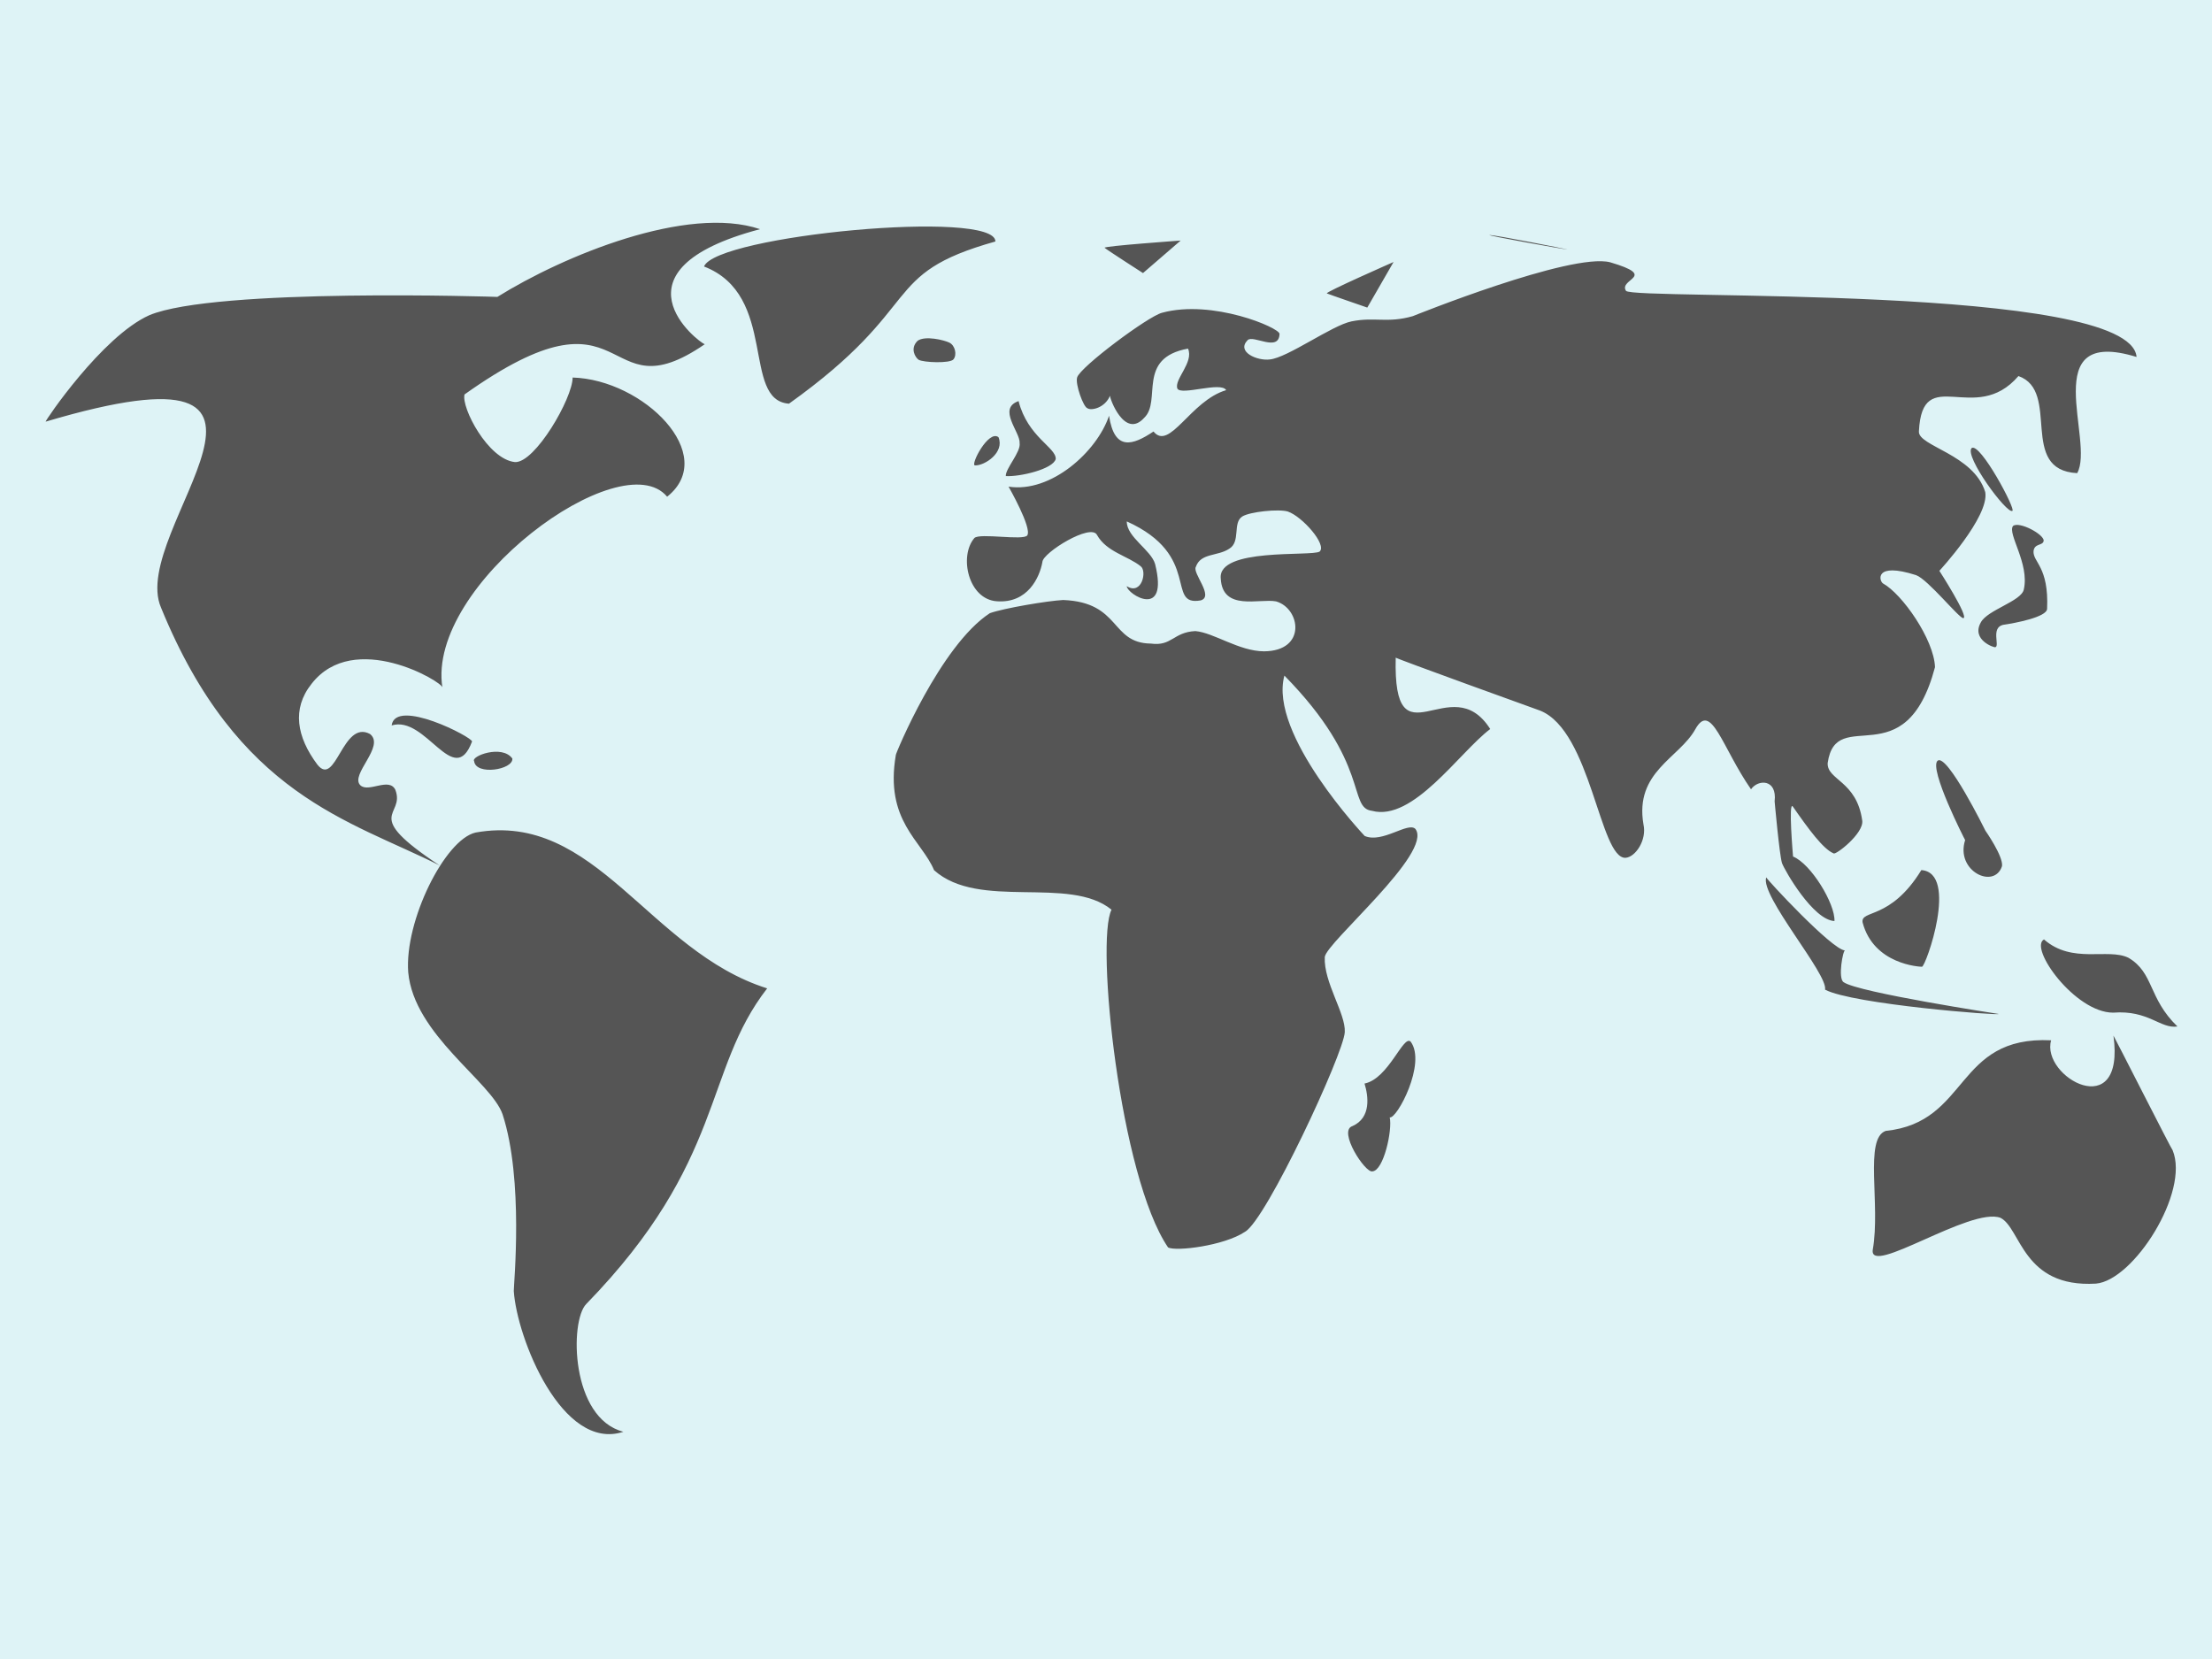 <svg xmlns="http://www.w3.org/2000/svg"
     viewBox="0 0 400 300">
     <rect x="0" y="0" width="400" height="300" fill="#808080" stroke="none"/>
     <path id="sea"
        fill="#def3f6" stroke="none" stroke-width="0"
        d="M 0.00,0.00
           C 0.00,0.00 400.00,0.00 400.00,0.00
             400.00,0.00 400.00,300.00 400.00,300.00
             400.00,300.00 0.00,300.00 0.00,300.00
             0.00,300.00 0.00,0.00 0.00,0.00 Z"/>
  <path id="world"
        fill="#555555" stroke="none" stroke-width="0"
        d="M 180.00,43.67
           C 158.79,49.62 167.69,55.12 142.67,73.00
             134.04,72.36 140.77,53.40 127.31,48.19
             129.49,42.58 180.05,37.76 180.00,43.67 Z
           M 71.50,142.84
           C 70.38,140.47 66.66,143.41 65.16,142.00
             63.22,140.09 69.72,134.97 66.91,132.73
             61.93,130.07 60.75,142.53 57.38,138.25
             53.67,133.28 52.73,128.20 56.33,123.67
             64.00,113.75 80.12,123.35 80.00,124.33
             77.06,105.75 112.36,79.91 120.64,89.82
             130.09,82.27 116.36,68.64 103.55,68.27
             103.56,72.00 96.75,83.75 93.12,83.56
             88.25,83.07 83.38,73.69 84.00,71.33
             114.62,49.56 108.31,75.38 127.44,62.25
             126.34,61.91 109.33,48.88 137.44,41.44
             124.25,37.00 101.88,46.25 89.94,53.69
             89.94,53.68 38.91,52.00 27.00,57.00
             18.45,60.82 8.07,76.21 8.25,76.25
             62.36,60.18 23.00,95.88 29.12,109.88
             43.00,143.88 63.21,148.29 79.50,156.50
             65.09,146.97 73.35,147.77 71.50,142.84 Z
           M 86.00,150.55
           C 107.73,146.64 117.36,172.00 138.73,178.73
             127.12,193.66 131.25,209.88 106.00,235.82
             103.00,238.91 103.18,256.45 112.73,258.91
             101.64,262.55 93.45,241.91 92.91,233.45
             92.88,232.34 94.75,213.38 90.88,201.50
             88.82,195.55 74.86,187.13 73.82,175.82
             73.12,166.56 80.44,151.81 86.00,150.55 Z
           M 316.64,142.73
           C 311.41,135.21 309.44,126.70 306.56,131.88
             303.65,137.11 295.56,139.56 297.19,149.07
             297.83,151.89 295.75,155.00 293.94,155.12
             289.27,155.27 287.73,132.18 278.50,128.50
             278.50,128.50 251.89,118.91 252.39,118.91
             251.87,138.87 262.35,120.61 269.48,131.83
             263.88,136.06 255.53,148.63 248.09,146.62
             243.69,146.09 247.91,138.09 232.26,122.17
             229.35,132.78 246.78,151.17 246.78,151.17
             250.00,152.56 254.65,148.52 255.96,149.91
             259.17,154.22 239.81,170.44 239.56,173.06
             239.34,177.63 243.36,183.27 243.18,186.64
             243.00,190.48 228.97,220.63 225.13,222.75
             221.37,225.27 212.61,226.35 211.22,225.57
             202.50,212.75 198.09,170.18 201.00,164.50
             193.36,158.27 177.05,164.65 168.91,157.36
             166.69,152.00 159.94,148.44 162.00,136.50
             161.88,136.49 170.00,116.73 179.00,110.88
             181.53,109.98 189.39,108.65 192.25,108.50
             202.74,108.91 200.74,116.30 208.12,116.38
             211.92,116.90 212.16,114.31 216.16,114.12
             219.49,114.40 224.03,117.75 228.56,117.78
             236.36,117.73 235.16,110.00 230.75,108.75
             227.71,108.18 221.07,110.58 220.75,104.62
             220.16,99.00 237.06,100.66 238.62,99.75
             240.02,98.52 235.50,93.40 232.88,92.50
             231.25,92.00 226.00,92.53 224.62,93.41
             222.85,94.58 224.41,98.00 222.25,99.25
             220.16,100.62 217.12,99.97 216.25,102.50
             215.56,103.62 219.60,107.85 217.13,108.57
             210.69,109.72 217.44,100.44 203.76,94.29
             203.71,97.11 208.16,99.45 208.88,102.00
             211.39,112.14 203.85,107.48 203.75,106.00
             206.49,107.72 207.47,103.22 206.25,102.38
             203.91,100.51 200.11,99.82 198.38,96.75
             197.31,94.53 188.55,99.95 188.50,101.62
             188.00,104.43 185.83,109.13 180.27,108.73
             175.09,108.39 173.38,100.56 176.20,97.29
             177.15,96.34 185.04,97.80 185.76,96.82
             186.67,95.49 182.38,88.00 182.38,88.00
             190.06,89.19 198.38,81.66 200.55,75.18
             201.53,81.66 204.84,80.53 208.59,78.03
             211.50,81.62 215.28,72.44 221.73,70.55
             220.80,68.93 213.60,71.58 212.91,70.27
             212.26,68.64 215.93,65.52 214.83,63.04
             205.44,64.75 210.12,72.50 206.91,75.55
             203.36,79.50 200.61,71.92 200.73,71.55
             199.82,73.76 197.34,74.31 196.64,73.82
             195.92,73.64 194.41,69.47 194.78,68.25
             195.31,66.38 207.58,57.22 210.12,56.56
             219.24,54.07 231.40,59.27 231.38,60.38
             231.27,63.73 226.64,60.51 225.62,61.50
             223.51,63.64 227.36,65.29 229.62,65.00
             232.84,64.69 240.87,58.83 244.38,58.12
             248.57,57.26 250.88,58.49 255.48,57.17
             255.48,57.17 284.09,45.61 291.17,47.43
             299.98,50.02 292.64,50.40 294.03,52.59
             295.22,54.30 385.27,51.27 386.36,64.55
             368.12,58.94 378.88,79.81 375.62,85.56
             364.88,85.00 372.75,70.75 365.00,68.00
             357.13,77.16 347.61,65.52 347.00,78.00
             346.79,80.68 356.91,82.13 359.00,89.00
             359.75,93.44 350.70,103.22 350.70,103.22
             350.70,103.22 356.09,111.59 355.04,111.78
             354.33,111.91 348.66,104.78 346.48,104.00
             338.86,101.57 339.81,105.06 340.50,105.50
             343.98,107.41 349.73,115.64 349.91,120.64
             344.55,140.82 332.00,127.27 330.50,138.00
             330.38,141.08 335.75,141.19 336.75,148.38
             337.09,150.70 331.86,154.74 331.56,154.31
             329.70,153.54 327.08,149.99 324.21,145.86
             323.35,144.63 324.24,154.89 324.24,154.89
             327.47,156.18 331.87,163.43 331.73,166.55
             327.87,166.39 322.71,157.38 322.24,156.07
             321.76,154.47 320.91,144.91 320.91,144.91
             321.39,140.82 317.89,140.90 316.64,142.73 Z
           M 213.50,43.50
           C 213.50,43.50 199.44,44.50 199.75,44.81
             200.06,45.12 206.69,49.38 206.69,49.38
             206.69,49.38 213.50,43.50 213.50,43.50 Z
           M 165.94,61.62
           C 167.28,60.66 170.69,61.48 171.66,61.95
             172.72,62.45 173.09,64.16 172.42,64.98
             171.80,65.75 167.00,65.56 166.12,65.06
             165.52,64.66 164.50,63.01 165.94,61.62 Z
           M 252.00,47.38
           C 252.00,47.38 239.50,52.88 239.94,53.06
             240.38,53.25 247.25,55.62 247.25,55.62
             247.25,55.62 252.00,47.38 252.00,47.38 Z
           M 269.38,42.50
           C 270.38,42.50 283.75,45.12 283.38,45.12
             283.00,45.12 268.38,42.50 269.38,42.50 Z
           M 356.54,81.02
           C 358.09,79.98 364.59,92.18 363.90,92.38
             362.89,93.00 355.14,82.44 356.54,81.02 Z
           M 364.02,95.11
           C 365.16,94.22 369.64,96.64 369.56,97.78
             369.44,98.73 367.91,98.19 367.73,99.64
             367.56,101.65 370.53,102.42 370.18,110.11
             370.09,111.60 364.44,112.67 362.18,113.00
             360.00,113.56 361.63,116.77 360.84,117.03
             360.68,117.19 356.41,115.72 358.19,112.56
             359.38,110.28 365.56,108.72 365.97,106.59
             367.03,101.90 362.95,96.49 364.02,95.11 Z
           M 362.03,156.62
           C 362.28,154.85 359.03,150.22 359.03,150.22
             359.03,150.22 352.12,136.19 350.38,137.56
             348.75,139.00 355.30,151.85 355.36,151.91
             353.56,157.53 360.64,160.90 362.03,156.62 Z
           M 347.44,157.34
           C 341.84,166.47 336.41,164.44 336.82,166.82
             338.84,174.44 347.18,174.82 347.55,174.82
             348.23,174.84 354.26,157.83 347.44,157.34 Z
           M 361.39,183.35
           C 361.92,183.71 335.00,181.61 330.03,178.96
             330.58,176.14 318.24,161.98 319.39,158.65
             319.26,158.78 331.32,171.82 333.65,171.87
             333.28,171.70 332.30,176.96 333.39,177.61
             335.96,179.47 361.39,183.35 361.39,183.35 Z
           M 393.75,185.62
           C 390.65,186.09 388.56,182.62 382.12,183.12
             375.23,183.12 366.81,171.38 369.62,169.88
             374.75,174.38 381.15,171.38 384.88,173.19
             389.53,175.91 388.44,180.50 393.75,185.62 Z
           M 382.18,187.27
           C 382.31,187.40 392.75,208.00 392.88,208.00
             396.00,215.56 385.81,231.56 379.00,232.12
             365.73,232.90 365.48,222.11 361.75,220.22
             356.34,218.19 337.88,230.94 338.66,225.97
             340.09,217.78 337.06,205.88 341.00,204.50
             356.19,202.95 353.45,187.27 370.91,188.12
             369.00,194.75 384.37,203.35 382.18,187.27 Z
           M 255.09,188.36
           C 258.00,192.25 252.60,202.40 251.31,202.06
             251.81,204.38 250.21,211.69 248.18,211.82
             246.87,212.17 241.90,204.49 244.55,203.64
             248.00,202.12 247.44,198.19 246.75,195.94
             251.12,195.06 253.75,187.06 255.09,188.36 Z
           M 70.82,131.18
           C 77.02,129.27 82.08,142.81 85.36,134.09
             85.47,133.33 71.52,126.12 70.82,131.18 Z
           M 92.65,137.17
           C 90.79,134.58 85.09,136.74 85.74,137.65
             86.04,140.27 92.82,139.21 92.65,137.17 Z
           M 190.91,83.00
           C 190.44,84.84 184.38,86.25 181.88,86.09
             181.80,84.73 184.64,81.74 184.38,80.12
             184.53,78.16 180.29,73.89 184.19,72.53
             185.84,79.03 191.00,80.91 190.91,83.00 Z
           M 180.56,79.06
           C 181.70,81.81 178.09,84.22 176.31,84.16
             175.41,84.12 178.75,77.64 180.56,79.06 Z
           " />
</svg>
